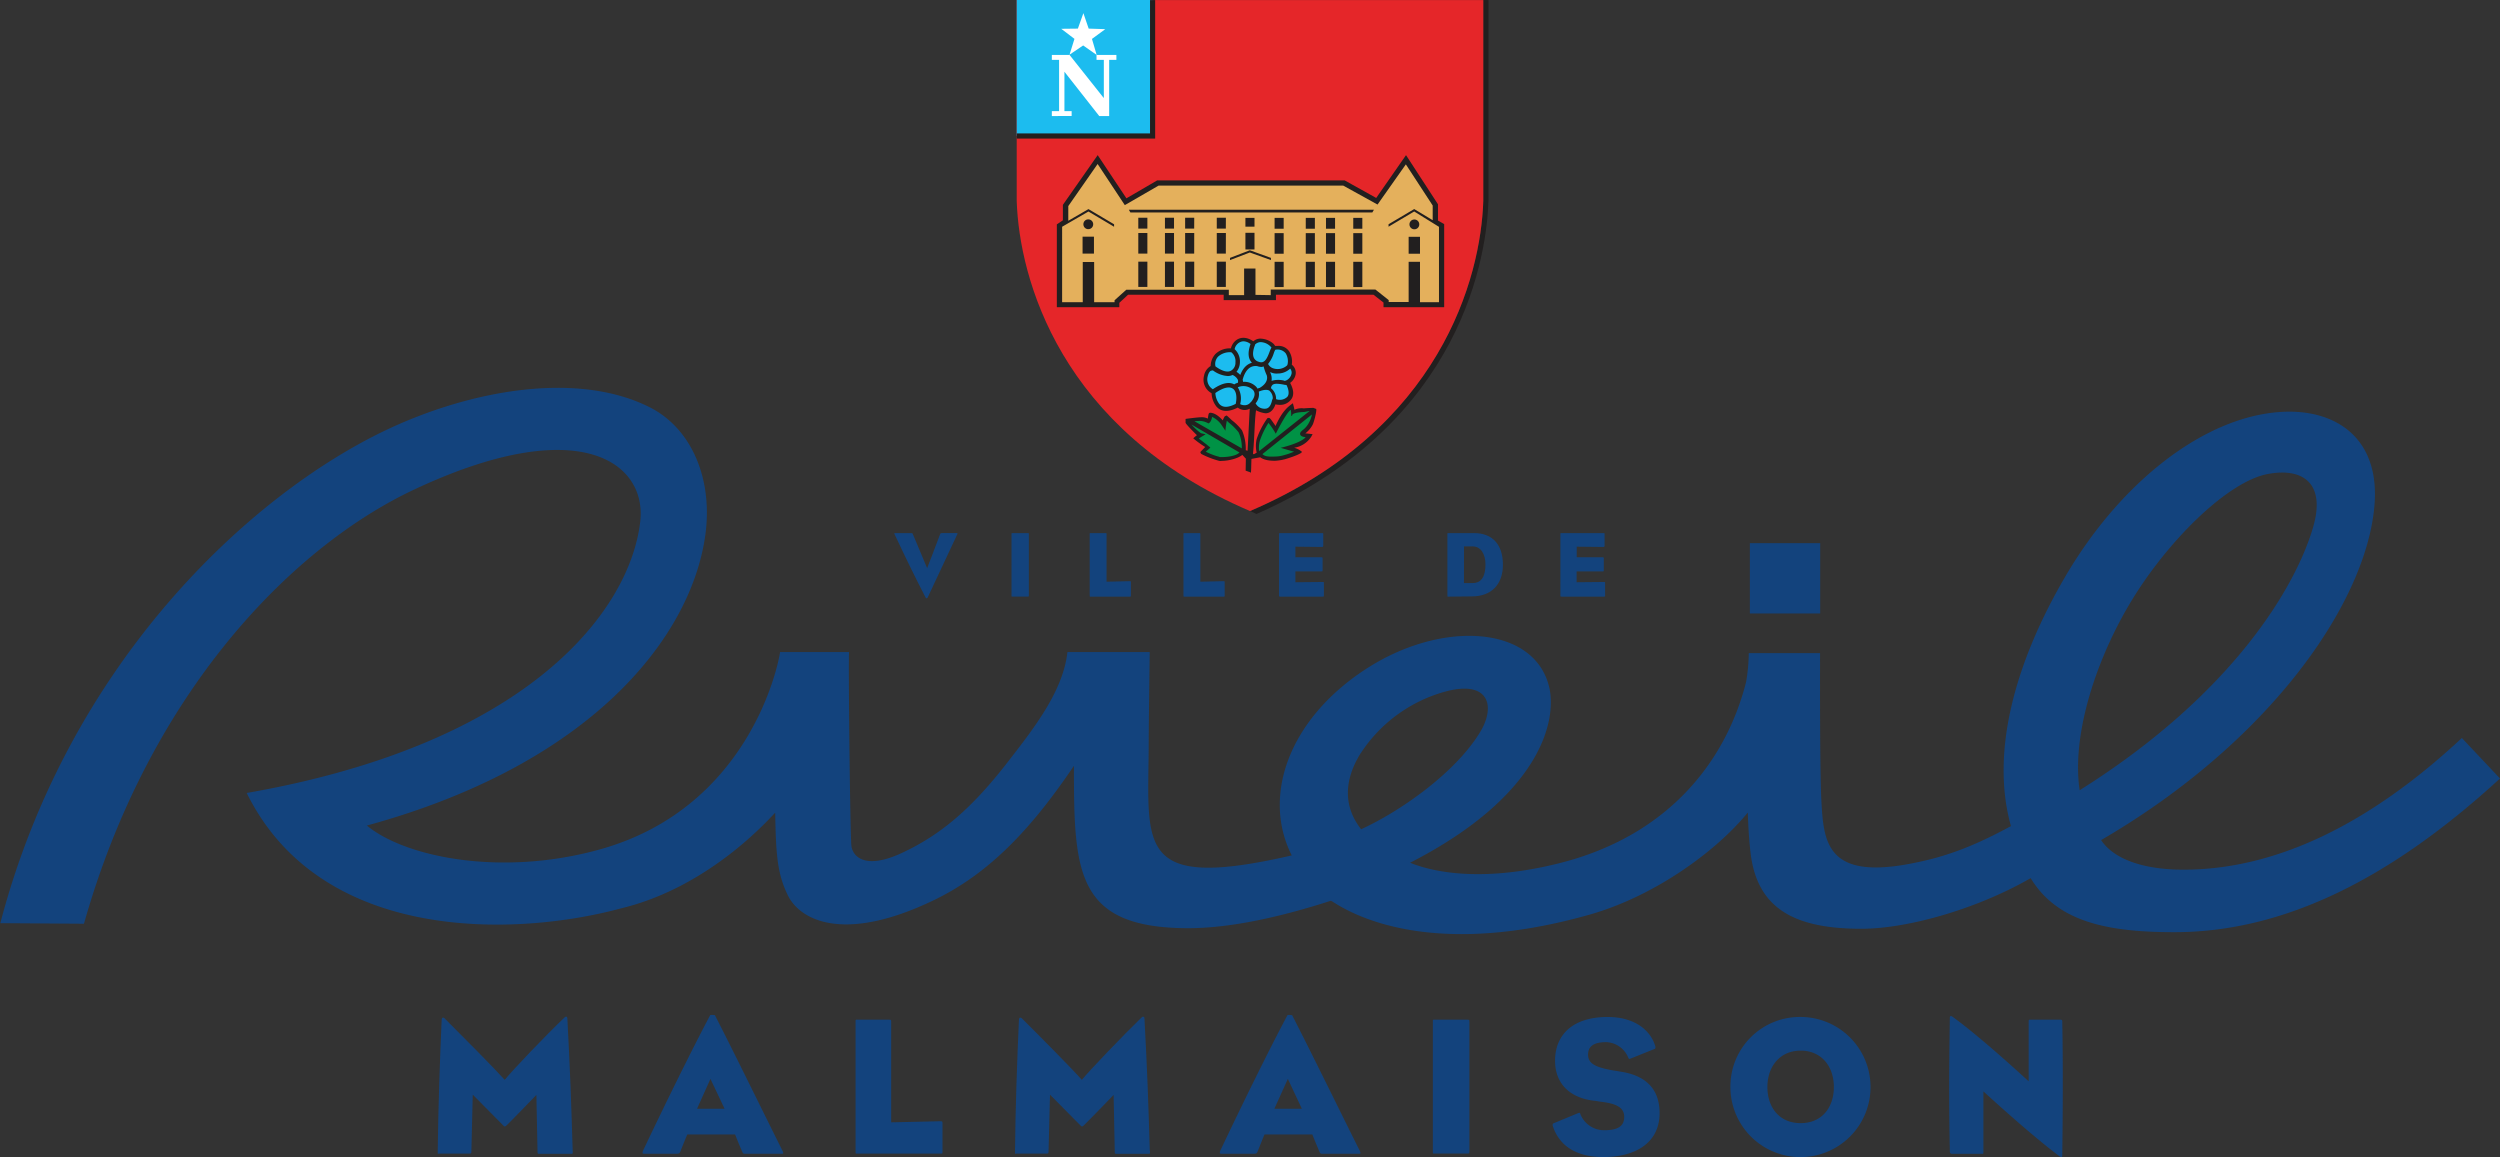 <svg id="Calque_1" data-name="Calque 1" xmlns="http://www.w3.org/2000/svg" viewBox="0 0 790 365.72"><rect x="0" y="0" width="790" height="365.72" fill="#333333" stroke="none"/><defs><style>.cls-1{fill:#13437d;}.cls-2{fill:#221f1f;}.cls-3{fill:#e52629;}.cls-4{fill:#1cbcef;}.cls-5{fill:#fff;}.cls-6{fill:#e4b05c;}.cls-7{fill:#009245;}</style></defs><g id="g10"><g id="g45757"><path id="path18592" class="cls-1" d="M83.47,601.26c0,.52.19.86-.45.86H72.86c-.44,0-.5-.17-.5-.51L72,583.5s-7.18,7.47-9.49,9.7c-.44.34-.5.43-.94,0-2.42-2.49-9.68-9.78-9.68-9.78l-.43,17.76c0,.86-.06.86-.69.86H41.39c-.57,0-.57.25-.57-.35.13-13.38.69-29.51,1.25-42,.07-.69.5-.77.87-.43,5.43,5.41,16.24,16.3,19.05,19.48C64.61,575.52,75,564.63,80.92,559c.31-.34.8-.34.86.26.88,16.3,1.24,27,1.69,42" transform="translate(97.5 -237.51)"/><path id="path18594" class="cls-1" d="M131.47,587.88,127,578.44l-4.24,9.44ZM119.68,596c-.75,1.72-1.57,3.86-2.19,5.41-.19.42-.32.68-1.13.68H106c-.5,0-.56-.26-.31-.94,6.49-13.73,15.55-32.18,21.22-42.82.07-.17,1.44-.08,1.51,0,6,11.67,14.48,29.09,21.35,42.82.38.86.31.94-.25.94H137.84a.7.7,0,0,1-.74-.51c-.76-1.72-1.69-4-2.31-5.58" transform="translate(97.5 -237.51)"/><path id="path18596" class="cls-1" d="M200.33,601.52c0,.52,0,.52-.5.52H173.41c-.55,0-.55.08-.55-.52V560.33c0-.68,0-.6.55-.6h10.12c.51,0,.58.09.58.6v31.84l15.66-.35c.5,0,.56.18.56.61" transform="translate(97.5 -237.51)"/><path id="path18598" class="cls-1" d="M265.89,601.26c0,.52.18.86-.44.86H255.27c-.44,0-.5-.17-.5-.51l-.37-18.11s-7.18,7.47-9.49,9.7c-.45.34-.5.43-.94,0-2.43-2.49-9.67-9.78-9.67-9.78l-.45,17.76c0,.86-.06.86-.68.86h-9.38c-.55,0-.55.25-.55-.35.12-13.38.68-29.51,1.25-42,.06-.69.5-.77.87-.43,5.44,5.41,16.24,16.3,19,19.48,2.62-3.18,13.06-14.07,18.91-19.74.31-.34.81-.34.88.26.88,16.3,1.25,27,1.69,42" transform="translate(97.5 -237.51)"/><path id="path18600" class="cls-1" d="M313.89,587.88l-4.43-9.44-4.26,9.44ZM302.09,596c-.75,1.72-1.56,3.86-2.19,5.41-.18.42-.31.68-1.12.68H288.42c-.5,0-.56-.26-.32-.94,6.49-13.73,15.54-32.18,21.23-42.82.06-.17,1.43-.08,1.49,0,6,11.67,14.5,29.09,21.36,42.82.38.86.32.94-.24.94H320.25a.72.72,0,0,1-.74-.51c-.75-1.72-1.69-4-2.31-5.58" transform="translate(97.5 -237.51)"/><path id="path18602" class="cls-1" d="M366.83,581v20.51c0,.52-.06.52-.63.52H355.84c-.56,0-.56.08-.56-.52V560.33c0-.68,0-.6.56-.6H366.2c.57,0,.63.09.63.6" transform="translate(97.5 -237.51)"/><path id="path18604" class="cls-1" d="M393.53,592.43l7.68-3.18c.56-.17.56-.17.69.34a8.06,8.06,0,0,0,7.55,5.07c4.31,0,6.3-1.29,6.3-4.21,0-2.57-1.8-4.2-7.55-4.8-.44-.09-1.06-.17-1.5-.26-7.56-.69-12.8-5-12.8-12.7,0-8.15,5.56-13.81,16.61-13.81,8.3,0,13.43,3.94,15.05,9.18.19.68-.07.94-.43,1L417.81,572c-.44.26-.61.09-.74-.17a7.84,7.84,0,0,0-7-5c-4.37,0-5.74,1.63-5.74,3.94,0,2.83,2.31,4,7.93,5,.56.09,1.25.17,2.06.34,8,1.12,12.61,5.32,12.61,13.13,0,9.61-7.93,13.9-17.73,13.9-8.49,0-13.8-3.43-15.92-9.52-.26-.69-.19-1,.25-1.2" transform="translate(97.5 -237.51)"/><path id="path18606" class="cls-1" d="M461,581c0,6.44,3.75,11.42,10.5,11.42S482,587.45,482,581s-3.87-11.49-10.48-11.49S461,574.58,461,581m10.5-22.13A22.14,22.14,0,1,1,449.31,581a21.95,21.95,0,0,1,22.17-22.13" transform="translate(97.5 -237.51)"/><path id="path18608" class="cls-1" d="M518.65,559.13c0-.68.38-.6.69-.43,8.93,6.35,24.22,20.51,24.22,20.51v-18.7c0-.69,0-.78.5-.78h9.48c.64,0,.64.18.64.78.25,12.18.18,28.91,0,41.87,0,.77-.07,1.11-.75.6-9.44-7-24.17-20.59-24.17-20.59v19.13c0,.6,0,.6-.56.6h-9.42a.66.66,0,0,1-.63-.68c-.32-15.88-.25-25.83,0-42.31" transform="translate(97.5 -237.51)"/></g><g id="g45786"><path id="path18610" class="cls-1" d="M195.76,426.14c-.26.51-.63.6-.83.08-3.35-6.52-6-11.92-9.67-19.73-.24-.52-.24-.52.14-.52h5c.27,0,.45,0,.53.26,1,2.4,4.54,10.81,4.54,10.81s3.25-8.32,4.1-10.72c.09-.26.25-.35.6-.35h4.59c.38,0,.41,0,.17.52-3.76,8.06-5.84,12.44-9.2,19.65" transform="translate(97.5 -237.51)"/><path id="path18612" class="cls-1" d="M227.62,416v9.7c0,.26,0,.34-.31.34h-4.9c-.27,0-.27,0-.27-.34V406.23c0-.34,0-.26.27-.26h4.9c.27,0,.31,0,.31.26" transform="translate(97.5 -237.51)"/><path id="path18614" class="cls-1" d="M259.86,425.71c0,.26,0,.34-.23.34H247.11c-.27,0-.27,0-.27-.34V406.23c0-.34,0-.26.27-.26h4.79c.24,0,.27,0,.27.26v15.1l7.42-.17c.24,0,.27.09.27.26" transform="translate(97.5 -237.51)"/><path id="path18616" class="cls-1" d="M289.5,425.71c0,.26,0,.34-.23.34H276.75c-.27,0-.27,0-.27-.34V406.23c0-.34,0-.26.27-.26h4.79c.24,0,.27,0,.27.26v15.1l7.42-.17c.24,0,.27.09.27.26" transform="translate(97.5 -237.51)"/><path id="path18618" class="cls-1" d="M307,426.05c-.29,0-.33-.09-.33-.43V406.23c0-.26,0-.26.27-.26h13.38c.29,0,.33,0,.33.35v3.6c0,.26-.1.43-.33.43l-8.47-.09v3.35h8.29c.26,0,.3.09.3.43v3.6c0,.34,0,.43-.3.43h-8.29v3.43l8.68-.08c.32,0,.32,0,.32.34v3.86c0,.34,0,.43-.32.43" transform="translate(97.5 -237.51)"/><path id="path18620" class="cls-1" d="M365.11,421.76h2.72c3,0,4.08-2.4,4.08-5.92,0-3.17-1.44-5.66-4-5.66h-2.78Zm-5,4.29c-.21,0-.23,0-.23-.34V406.23c0-.26,0-.26.23-.26h8.22c5.69,0,9.09,3.52,9.09,10s-3.9,10-9.77,10" transform="translate(97.5 -237.51)"/><path id="path18622" class="cls-1" d="M395.91,426.05c-.3,0-.33-.09-.33-.43V406.23c0-.26,0-.26.27-.26h13.36c.31,0,.34,0,.34.35v3.6c0,.26-.1.43-.34.43l-8.46-.09v3.35H409c.27,0,.3.09.3.43v3.6c0,.34,0,.43-.3.43h-8.29v3.43l8.69-.08c.31,0,.31,0,.31.34v3.86c0,.34,0,.43-.31.43" transform="translate(97.5 -237.51)"/></g><g id="g45795"><path id="path18624" class="cls-1" d="M575.14,428.88c11.69-19.9,31.23-39.3,44.11-41.61,10.82-2,18.31,2.83,14.17,16.9-5.33,18.28-24.86,52.34-73.75,83.06-2.53-17,4.74-40.07,15.47-58.35M332.53,475.47a46.64,46.64,0,0,1,27.2-19.56c13.54-3.43,15.35,5.06,10.45,13-7.91,13-25.5,25.14-37.57,30.64-5.5-7-5.61-15.28-.08-24.12m347.92-4.71c-31.2,29.08-60.72,41.61-88,41.61-11.57,0-21.65-2.83-26-9.35,52.49-30.55,83.26-73.88,86.31-105C655,375.68,640.2,366.5,623,367.7c-24.12,1.63-50.42,22.14-67.92,52.09-15.59,26.68-23.74,55.17-17.12,78.77-12.29,6.69-20.93,9.69-30.31,11.58-28,5.83-28.9-6.44-29.6-19.74-.52-9.86-.41-40.92-.41-46.5H455.11a56.25,56.25,0,0,1-.84,9.09c-6.42,25.4-24.95,48.91-59.5,57.41-27.61,6.86-42.86,1.28-46.68-.26,41.36-21.19,46.5-45.05,43.93-55.6-4.76-19.57-34.35-21.28-58.46-5.24-23.63,15.62-32.39,39.65-22.87,58.52-49.18,11.33-45.4-2.74-45.2-34.15,0-6.43.2-20.25.32-30.11h-26c-1.35,12.18-10.3,23.76-18.93,34.83-11.75,15.19-21.64,23.25-33.77,28.83-11.93,5.41-15.33.43-15.58-2.57-.42-4.89-1-60.67-.71-61.09H149c-.7,5.06-10.2,49-56.36,62.2-31.62,9-62.21,2.58-74.21-7.38,71.87-19.65,102.78-60.23,107-92.15,2.33-17.85-4.66-33.55-17.71-40.07-22.78-11.41-56.09-5.49-82.7,7-44,20.76-101,74.3-122.42,156.07l26.43.18C-50.54,457.11-5.93,410.78,33.12,392.33c52.8-24.88,73.81-8.41,71.7,9.95-3.21,28-34.85,70.19-124.36,85.81,23.48,47.62,85,45.47,118.29,36.46,29.13-7,48.4-30.2,48.71-30.2.24,12.44.51,19,4,26.09,3.94,8,17.84,15.1,45.91,1.63,17.43-8.33,30.76-22.23,44.49-42.56,0,33.55.51,51.22,36,51.31,10.88,0,25.49-2.32,45.18-8.67.7-.17,24.94,20.59,82.1,4.29,20.56-5.92,39.91-20.16,49.66-32.17.17,5,.44,9.26.94,13.29C458,524.81,469.84,531,490.65,531c14.76,0,36.61-6.26,53.54-16,8.34,13.73,24,17.08,45.4,17.08,33.54,0,67.32-15.88,102.91-48.57" transform="translate(97.5 -237.51)"/><path id="path18626" class="cls-1" d="M455.46,431.37h22.22V409.15H455.46Z" transform="translate(97.5 -237.51)"/></g><path id="path18628" class="cls-2" d="M371.22,237.54V301c-.79,24.37-13.55,72.16-73.68,98,.66.34,1.3.6,2,.94,65.94-29,72.81-83,73.32-98.93V237.54" transform="translate(97.5 -237.51)"/><g id="g45827"><path id="path18630" class="cls-3" d="M223.78,237.54V301c.8,24.37,13.56,72.25,73.72,98,60.17-25.74,72.93-73.62,73.72-98V237.54" transform="translate(97.5 -237.51)"/><g id="g45803"><path id="path18632" class="cls-4" d="M223.78,280.44h42.94V237.51H223.78Z" transform="translate(97.5 -237.51)"/><path id="path18634" class="cls-2" d="M265.91,237.54v42.13H223.79v1.63h43.74V237.54" transform="translate(97.5 -237.51)"/><path id="path18636" class="cls-5" d="M234.88,274.18v-1.55h2.29V256.42h-2.29v-1.55h5.6l10.83,13.64V256.42H249v-1.55h6.28v1.55H253v17.76h-3.14l-11-14v12.44h2.28v1.55" transform="translate(97.5 -237.51)"/><path id="path18638" class="cls-5" d="M243.11,246.55l1.74-4.89,1.67,4.89,5.24.17-4.2,3.09,1.49,5.06-4.27-3-4.31,2.92,1.56-5-4.18-3.18" transform="translate(97.5 -237.51)"/></g><g id="g45799"><path id="path18640" class="cls-2" d="M356.9,307.21v-5.15l-10.1-15.53-9.44,13.56-.23-.17-9.72-5.41H268.17l-9.72,5.67-9.08-13.65-11,15.71v4.89l-1.91,1.28v26.17H256.2v-1.37l2.78-2.57h30.2v1.71H305.7v-1.71h30.82l3.17,2.48v1.46h19.17V308.33" transform="translate(97.5 -237.51)"/><path id="path18642" class="cls-6" d="M351.22,317.68h-3.59v-5.34h3.59Zm-1.8-10.81a1.55,1.55,0,1,1-1.53,1.54,1.54,1.54,0,0,1,1.53-1.54m-13.26-2.23H259.7l-.49-.86h77.46ZM333,309.79h-2.87v-3.43H333Zm0,7.89h-2.87v-6.5H333Zm0,10.55h-2.87v-8H333Zm-8.62-18.44h-2.87v-3.43h2.87Zm0,7.89h-2.87v-6.5h2.87Zm0,10.55h-2.87v-8h2.87ZM318,309.79h-2.88v-3.43H318Zm0,7.89h-2.88v-6.5H318Zm0,10.55h-2.88v-8H318Zm-9.86-18.44h-2.87v-3.43h2.87Zm0,7.89h-2.87v-6.5h2.87Zm0,10.55h-2.87v-8h2.87Zm-12.09-21.88h2.87v2.78h-2.87Zm2.87,10h-2.87v-5.27h2.87Zm5.2,3.35-6.67-2.4-6.27,2.4V319l6.27-2.41,6.67,2.41Zm-14.26-9.95H287v-3.43h2.88Zm0,7.89H287v-6.5h2.88Zm0,10.55H287v-8h2.88Zm-10-18.44H277v-3.43h2.88Zm0,7.89H277v-6.5h2.88Zm0,10.55H277v-8h2.88Zm-6.37-18.44h-2.87v-3.43h2.87Zm0,7.89h-2.87v-6.5h2.87Zm0,10.55h-2.87v-8h2.87Zm-8.42-18.44h-2.87v-3.43h2.87Zm0,7.89h-2.87v-6.5h2.87Zm0,10.55h-2.87v-8h2.87Zm-16.88-10.55h-3.6v-5.34h3.6Zm-1.8-10.81a1.55,1.55,0,1,1-1.54,1.54,1.53,1.53,0,0,1,1.54-1.54m103-2.49-8.11,4.81v-.78l8.11-4.8,5.84,3.52v-4.64l-8.48-13-8.95,12.7-10.85-6H268.63l-10.69,6.18-8.59-13-9.27,13.3v4.64l6.37-3.69,8.1,4.8v.78l-8.1-4.81-8.32,4.81V333h6.52v-12.7h3.6V333h6.45v-.6l3.71-3.34h32.4v1.71h4.83v-8.41h3.59v8.33l4.82.08V329h33.07l4.21,3.34v.6h6.3v-12.7h3.59V333h6V309.19" transform="translate(97.5 -237.51)"/></g><g id="g45809"><path id="path18644" class="cls-2" d="M297.59,386.75l-1.47-.51.07-3.78-1.11-1.2c-1.63,1.29-4.71,1.89-6.5,1.89a2.14,2.14,0,0,1-1.11-.09,26.63,26.63,0,0,1-5.28-2.06.81.81,0,0,1-.36-.68s1.08-1.12,1.52-1.55a32.39,32.39,0,0,1-3.78-2.74,10.87,10.87,0,0,1,1.17-1c-.41-.35-3.65-3.61-3.6-3.95l0-1.2s3.87-.52,4.89-.52a4.21,4.21,0,0,1,2.14.43c.06-.43.12-.86.16-1,.07-.43.12-.85.65-.85,1.59.08,3.06,1.45,3.91,2.4.7-1.63.63-1.2,1.24-1.55,0,0,1.05.95,1.57,1.46a16.88,16.88,0,0,1,3.28,3.26,14.78,14.78,0,0,1,1.18,6.27l.58.17.67-13.3a3.43,3.43,0,0,1-1.57.43,3.56,3.56,0,0,1-2.21-.78c-3,1.55-5.35,1.38-6.82-.42a7.27,7.27,0,0,1-1.45-4.12,4.82,4.82,0,0,1-2.39-5.49,4.46,4.46,0,0,1,2.1-3.09,5.75,5.75,0,0,1,1.48-3.78,6.51,6.51,0,0,1,4.92-1.8,4.62,4.62,0,0,1,1.08-2.06c1.51-1.63,3.82-1.72,6-.17a3.34,3.34,0,0,1,2.24-.86,6.62,6.62,0,0,1,4.14,1.63,7.29,7.29,0,0,1,.52.69h.67a4,4,0,0,1,3.81,1.8,6.07,6.07,0,0,1,.77,4.12,3.19,3.19,0,0,1,1.23,3,4.19,4.19,0,0,1-1.75,2.75c1.07,2,1.26,3.6.55,4.89a4.29,4.29,0,0,1-3.78,2.06,6.8,6.8,0,0,1-1.41-.17c-.74,2.23-2.08,2.83-3.13,2.83a8.8,8.8,0,0,1-3-.95l-.05.35c-.44,3.43-.41,8-.91,13.38l.27.17.89-.51a9.42,9.42,0,0,1,0-4.29,25,25,0,0,1,3.33-6.52l.18-.17h.28c.33,0,.4,0,1.72,1.88a5.3,5.3,0,0,1,.44.69c2.36-5.32,4.42-6.35,5.49-7.21,0,0,.42,1.55.49,2.06a5.54,5.54,0,0,1,3-.43c.46-.08,2.95-.17,2.95-.17l.91.34c.28.43-.6,3.87-1.05,4.9a8.51,8.51,0,0,1-2.26,2.74s-.06,0-.09.09c.28,0,2.29.25,2.29.25l-.48.86a7.81,7.81,0,0,1-5.36,3.43,6.36,6.36,0,0,1,2.47,1.29c-.1.77-5.26,2.32-5.32,2.32a16.53,16.53,0,0,1-3.18.51c-1.21,0-3.32-.08-4.69-1.11l-2.75.51c-.1.35-.05,5.32-.32,4.29" transform="translate(97.5 -237.51)"/><path id="path18646" class="cls-4" d="M294.31,352.09a4.88,4.88,0,0,1-1.08,2.91,5.67,5.67,0,0,1,1.2,1c.81-2.14,2.07-3.43,3.68-3.86a3.75,3.75,0,0,1-.73-1.11c-.75-1.8,0-3.95.29-4.81a3.81,3.81,0,0,0-2.29-.86,2.93,2.93,0,0,0-1.95.95,2.89,2.89,0,0,0-.78,1.54,5.26,5.26,0,0,1,1.66,4.21" transform="translate(97.5 -237.51)"/><path id="path18648" class="cls-4" d="M291.48,354.66A2.87,2.87,0,0,0,292.9,352a3.61,3.61,0,0,0-1.3-3.17,5.58,5.58,0,0,0-4.18,1.37,3.38,3.38,0,0,0-.83,3.09c2,1.46,3.76,2,4.89,1.37" transform="translate(97.5 -237.51)"/><path id="path18650" class="cls-4" d="M299.1,346.51s-1.09,2.4-.41,4a2.31,2.31,0,0,0,1.47,1.29c1.75.69,2.56-.51,3.54-3.17a9,9,0,0,1,.58-1.29,4.57,4.57,0,0,0-3.53-1.72,2.64,2.64,0,0,0-1.66.77" transform="translate(97.5 -237.51)"/><path id="path18652" class="cls-4" d="M292.49,359a2.93,2.93,0,0,1,1.16-.51,1.58,1.58,0,0,0,0-1A3.48,3.48,0,0,0,292,356a3.58,3.58,0,0,1-1.47.34,8.76,8.76,0,0,1-4.76-1.8l-.42.09c-.43,0-.94.6-1.24,1.88a3.67,3.67,0,0,0,1.65,4c3.38-2.32,5.47-2.23,6.71-1.55" transform="translate(97.5 -237.51)"/><path id="path18654" class="cls-4" d="M301.12,353.46a4.21,4.21,0,0,1-1.35-.26c-2.71-.34-4,2.06-4.59,4.29a3.35,3.35,0,0,1,.13.69,5.23,5.23,0,0,1,4.22,1.63l.35.51h0a4.93,4.93,0,0,1,.7-.25c2.37-1.38,2.51-3,2.22-3.95a16,16,0,0,1-1-2.83,2,2,0,0,1-.68.17" transform="translate(97.5 -237.51)"/><path id="path18656" class="cls-4" d="M305,349.17a10.07,10.07,0,0,1-1.79,3.35,2.92,2.92,0,0,0,1.35,1.28,4.44,4.44,0,0,0,4.69-.85l.13-.35a4.79,4.79,0,0,0-.59-3.43,3.3,3.3,0,0,0-3.32-1.12,7,7,0,0,0-.47,1.12" transform="translate(97.5 -237.51)"/><path id="path18658" class="cls-4" d="M292.07,360.32c-1.12-.77-3.08-.34-5.51,1.38a6.1,6.1,0,0,0,1.22,3.43c1.11,1.29,2.86,1.2,5.2,0,.49-2.23.15-4.12-.91-4.81" transform="translate(97.5 -237.51)"/><path id="path18660" class="cls-4" d="M310.18,354a5.66,5.66,0,0,1-3.9,1.54,4.24,4.24,0,0,1-2.32-.43s-.06,0-.1-.09c.09.26.17.52.24.69a4.41,4.41,0,0,1,.21,2.15,7.51,7.51,0,0,1,3.91-.09.52.52,0,0,0,.34.09l.49-.18a3.1,3.1,0,0,0,1.59-2.14,1.91,1.91,0,0,0-.46-1.55" transform="translate(97.5 -237.51)"/><path id="path18662" class="cls-4" d="M307.93,359c-1.13-.17-2.54-.43-3.25.09a1.55,1.55,0,0,0-.55,1.11s.09,0,.12.09a4.2,4.2,0,0,1,1.49,3.35,3.39,3.39,0,0,0,3.51-.69c.69-.69.57-2.23-.22-3.78a5.18,5.18,0,0,1-1.1-.17" transform="translate(97.5 -237.51)"/><path id="path18664" class="cls-4" d="M303.7,361c-1.09-.69-2.79,0-3.43.26h0a4.36,4.36,0,0,1-1,3.69,3.13,3.13,0,0,0,3,1.71c1.07,0,1.81-.85,2.2-2.66l.23-.6a3.17,3.17,0,0,0-1.05-2.4" transform="translate(97.5 -237.51)"/><path id="path18666" class="cls-4" d="M298.46,360.75a4.34,4.34,0,0,0-4.82-.85,6.72,6.72,0,0,1,.75,5.32,3,3,0,0,0,1.39.34,2.31,2.31,0,0,0,1.85-.86l.28-.26c1.15-1.46,1.36-2.74.55-3.69" transform="translate(97.5 -237.51)"/><path id="path18668" class="cls-7" d="M316.36,367.36c-.24,0-1.41.34-1.86.34-4.22.18-3.66,1.21-3.66,1.21-.58,0-.23-.09-.33-.78,0-.25-.07-.85-.12-1.11-1.44.86-4.74,7.55-4.74,7.55a25.33,25.33,0,0,0-2.31-3.43,26,26,0,0,0-2.64,5.4,7.88,7.88,0,0,0-.3,3.52" transform="translate(97.5 -237.51)"/><path id="path18670" class="cls-7" d="M301.43,381c.73.78,1.95.86,3.9.78a10.34,10.34,0,0,0,2.87-.43,21.52,21.52,0,0,0,3.22-1.12c-.42-.08-4.19-1.2-4.24-1.2s6.13-1.37,7.91-3.35c-1.14-.17-1.58-.43-1.72-.85-.18-.6.3-1,.85-1.46a7,7,0,0,0,1.93-2.32,8.48,8.48,0,0,0,.92-2.57" transform="translate(97.5 -237.51)"/><path id="path18672" class="cls-7" d="M294.91,379.2a11.67,11.67,0,0,0-1-5.06,17.67,17.67,0,0,0-3-3,8,8,0,0,1-.72-.69,23.18,23.18,0,0,0-.46,3.17l-1.1-1.63a7.47,7.47,0,0,0-3.11-2.74c-.28,1.8-1.16,2.06-1.16,2.06a6.14,6.14,0,0,0-2.29-.77,16.44,16.44,0,0,0-2.13.08" transform="translate(97.5 -237.51)"/><path id="path18674" class="cls-7" d="M279,371.65a16.89,16.89,0,0,0,3,2.75l1.48.34-1.26.77a8.78,8.78,0,0,0-.9.6c.91.6,3.66,2.83,3.66,2.83a18,18,0,0,1-1.47,1.29,20,20,0,0,0,4.26,1.63c.1.09.33.09.78.09,1.86,0,4.61-.35,5.62-1.46" transform="translate(97.5 -237.51)"/></g></g></g></svg>